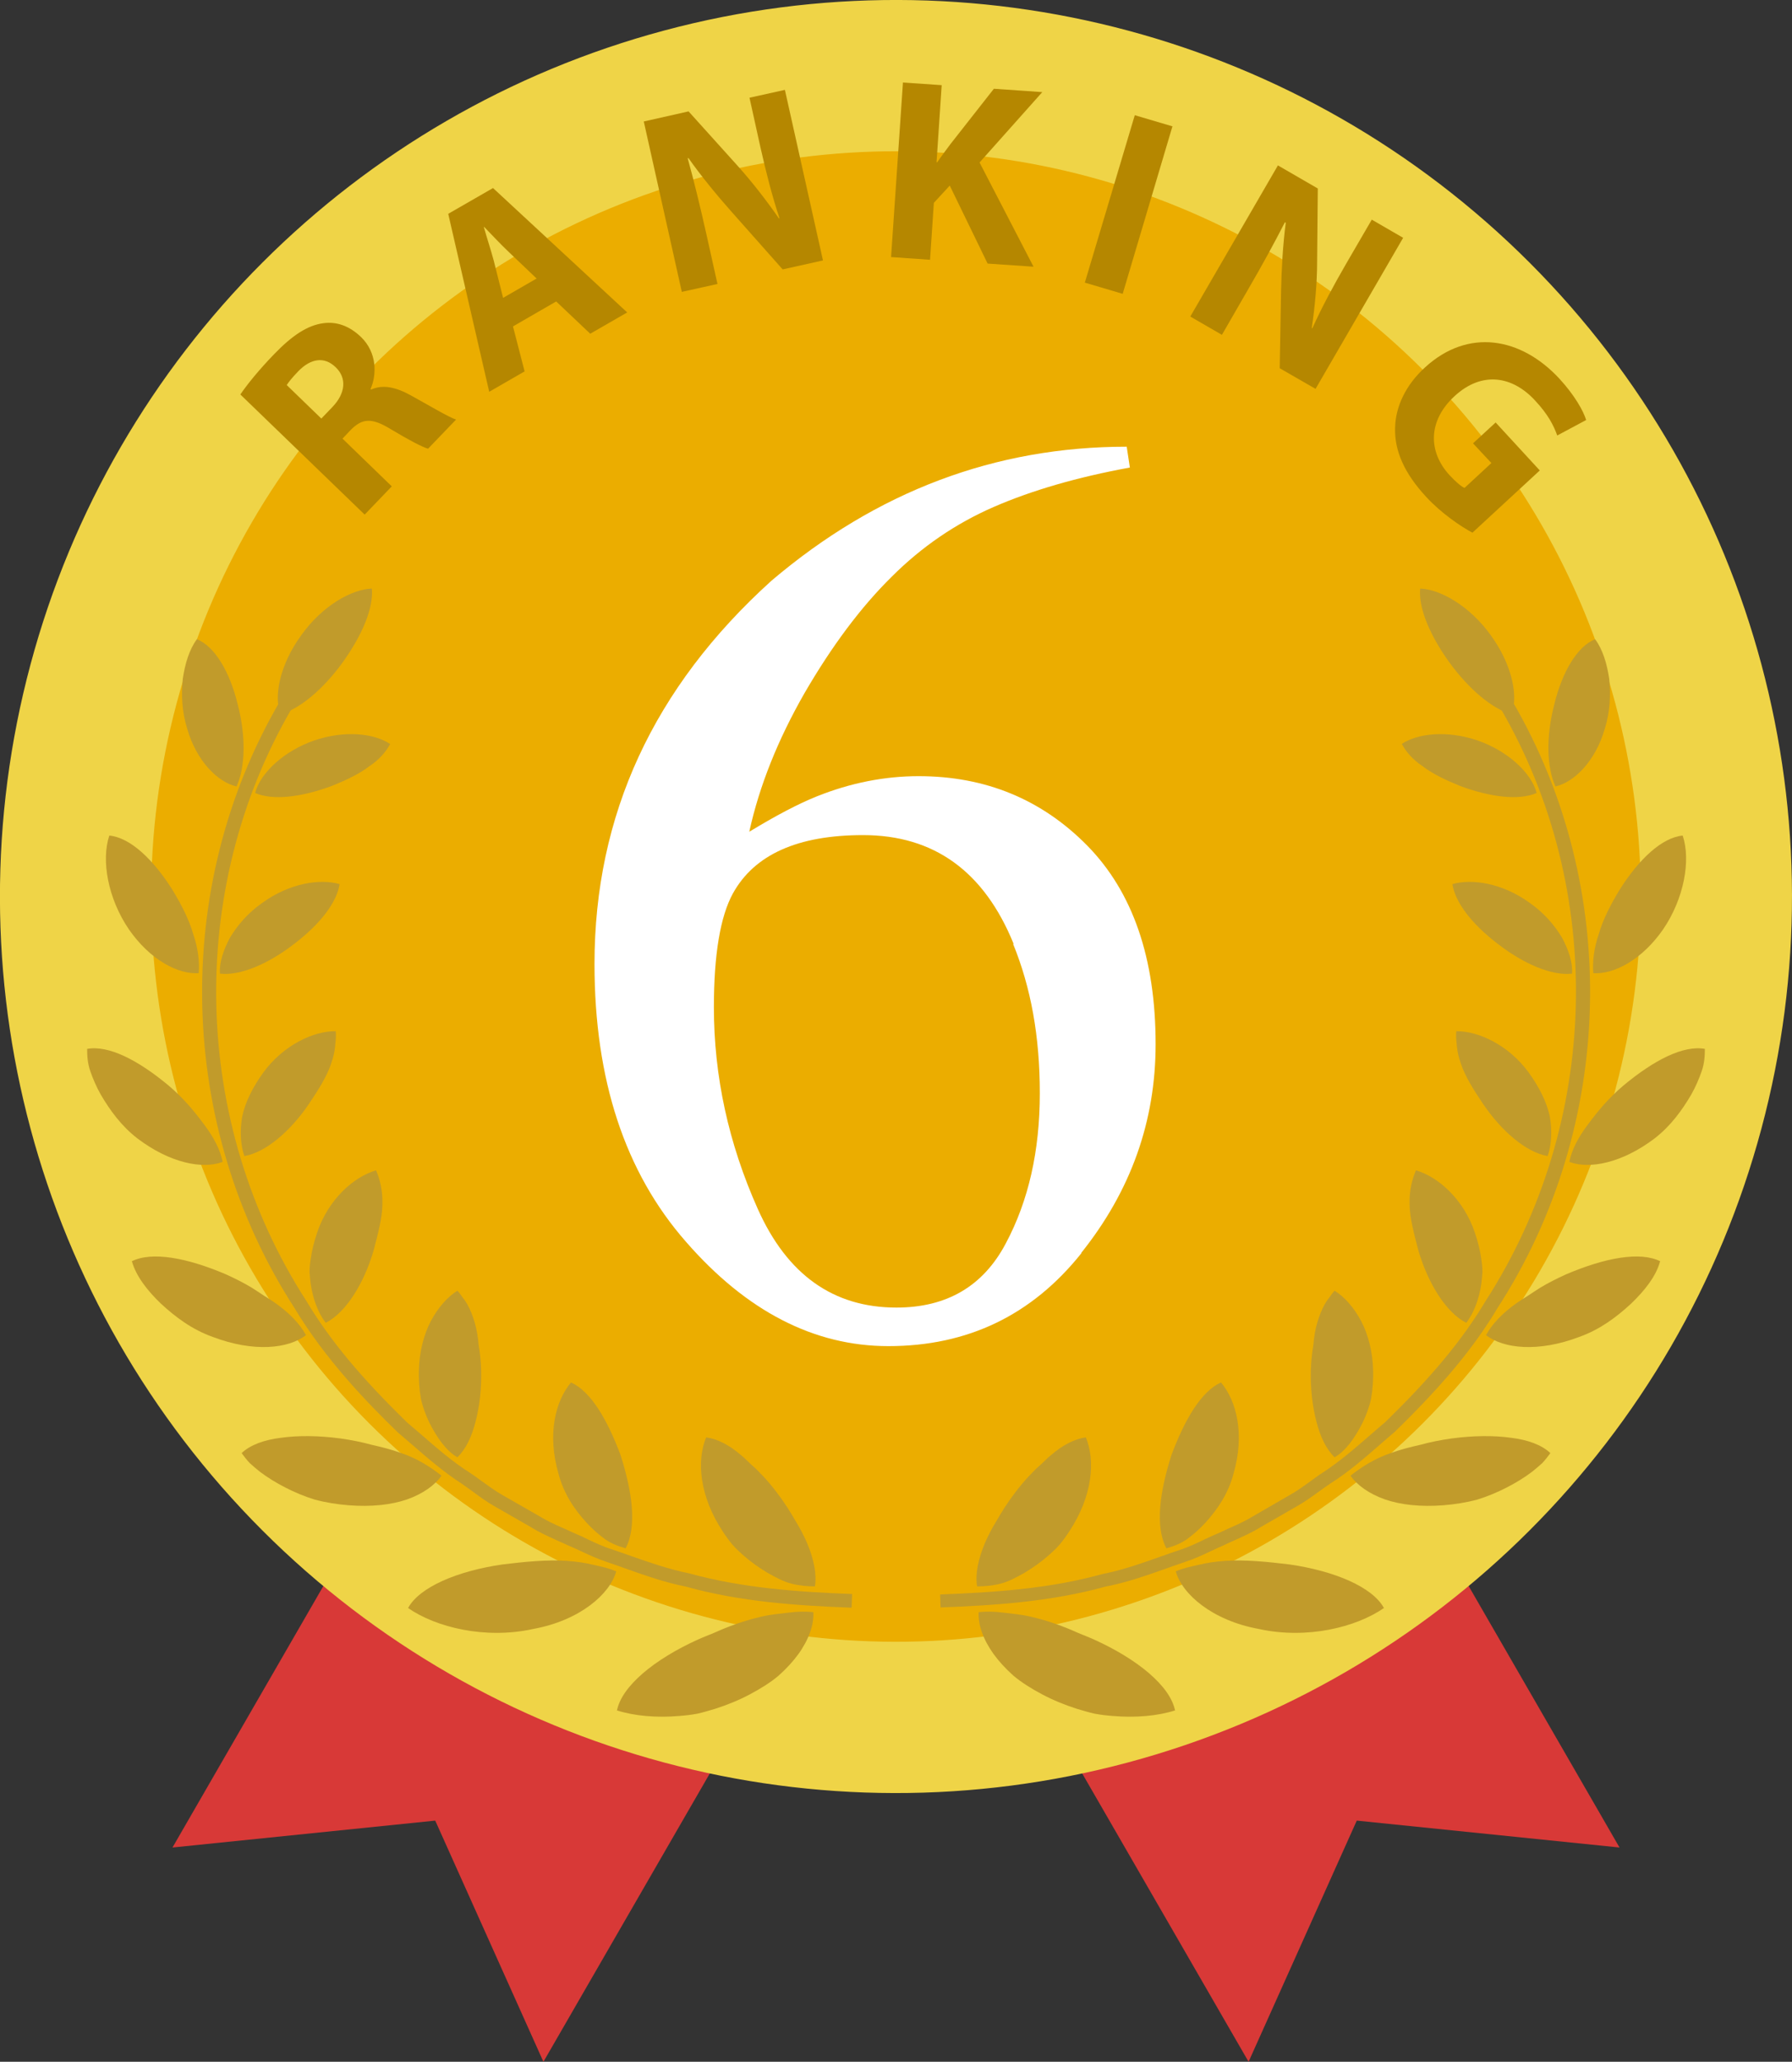 <?xml version="1.0" encoding="UTF-8"?><svg xmlns="http://www.w3.org/2000/svg" viewBox="0 0 80 91.99"><rect x="0" y="0" width="80" height="91.99" fill="#333333" stroke="none"/><defs><style>.d{fill:#efd447;}.e{fill:#ebad00;}.f{fill:#fff;}.g{fill:#b58700;}.h{fill:#c19b2b;}.i{fill:#d83937;}</style></defs><g id="a"/><g id="b"><g id="c"><g><g><g><polygon class="i" points="60.57 81.23 72.3 82.43 47.27 39.08 30.71 48.64 55.74 91.99 60.57 81.23"/><polygon class="i" points="19.43 81.23 7.7 82.43 32.73 39.08 49.29 48.64 24.26 91.99 19.43 81.23"/></g><circle class="d" cx="40" cy="40" r="40" transform="translate(-16.57 40) rotate(-45)"/><circle class="e" cx="40" cy="40" r="33.25" transform="translate(-16.57 40) rotate(-45)"/><g><g><g><g><path class="h" d="M27.53,76.31c.78,.25,1.77,.34,2.81,.25,.26-.02,.52-.05,.79-.1,.27-.06,.53-.14,.8-.22,.53-.17,1.05-.38,1.54-.64,.49-.26,.92-.53,1.28-.83,.36-.32,.66-.65,.9-.98,.47-.66,.69-1.31,.66-1.86-.34-.04-.71-.03-1.1,.02-.4,.05-.81,.08-1.26,.19-.44,.1-.9,.24-1.37,.42-.24,.09-.48,.19-.72,.3-.24,.1-.48,.19-.72,.3-1.92,.87-3.39,2.07-3.6,3.17Z"/><path class="h" d="M31.52,64.13c.51,.07,1.04,.34,1.58,.81,.14,.11,.27,.25,.41,.38,.14,.12,.28,.25,.42,.4,.28,.28,.56,.61,.83,.98,.27,.36,.52,.75,.73,1.12,.22,.35,.4,.7,.55,1.05,.29,.7,.43,1.36,.34,1.91-.33,0-.68-.03-1.04-.12-.36-.09-.73-.29-1.1-.5-.36-.22-.72-.47-1.06-.77-.17-.15-.33-.3-.48-.47-.15-.18-.29-.37-.42-.57-1.06-1.59-1.19-3.19-.75-4.23Z"/></g><g><path class="h" d="M18.21,71.74c1.25,.87,3.46,1.41,5.59,.94,2.09-.38,3.43-1.56,3.71-2.57-.29-.13-.64-.21-1.01-.29-.36-.09-.77-.15-1.2-.18-.86-.06-1.87,.04-2.86,.16-2.02,.29-3.71,1.01-4.22,1.94Z"/><path class="h" d="M25.49,61.68c.89,.4,1.62,1.66,2.21,3.23,.53,1.66,.74,3.2,.23,4.17-.3-.08-.62-.2-.91-.4-.29-.21-.58-.46-.85-.76-.54-.59-1.01-1.29-1.24-2.18-.5-1.73-.15-3.22,.57-4.07Z"/></g><g><path class="h" d="M10.8,64.85c.1,.14,.22,.29,.35,.43,.14,.13,.3,.26,.46,.39,.33,.25,.72,.49,1.13,.7,.41,.21,.86,.4,1.32,.54,.49,.13,1,.21,1.5,.25,1.02,.08,1.91-.02,2.61-.26,.71-.25,1.25-.64,1.54-1.06-.47-.37-1.07-.77-1.86-1.03-.39-.14-.82-.25-1.27-.35-.43-.12-.89-.21-1.38-.28-.97-.13-1.89-.14-2.66-.03-.75,.09-1.37,.32-1.75,.68Z"/><path class="h" d="M20.42,57.59c.08,.08,.15,.18,.22,.28,.08,.1,.15,.2,.22,.32,.13,.23,.24,.51,.33,.81,.09,.31,.15,.65,.18,1.02,.06,.35,.1,.73,.11,1.13,.02,.81-.07,1.6-.25,2.28-.17,.67-.43,1.22-.81,1.59-.51-.29-.91-.88-1.25-1.54-.16-.34-.3-.7-.38-1.08-.07-.4-.1-.82-.09-1.25,.02-.85,.22-1.6,.53-2.2,.33-.62,.75-1.09,1.2-1.37Z"/></g><g><path class="h" d="M5.89,56.28c.18,.64,.67,1.29,1.3,1.89,.64,.59,1.38,1.15,2.31,1.48,1.82,.69,3.37,.53,4.16-.08-.27-.5-.74-.99-1.38-1.44-.16-.11-.33-.22-.51-.33-.17-.11-.34-.23-.52-.34-.36-.22-.76-.42-1.18-.61-1.72-.73-3.29-1.03-4.2-.57Z"/><path class="h" d="M16.79,52.22c.17,.4,.3,.9,.28,1.51,0,.6-.2,1.33-.39,2.06-.43,1.47-1.24,2.78-2.14,3.23-.33-.43-.57-1.05-.67-1.74-.02-.17-.04-.35-.05-.53,0-.18,.02-.38,.05-.57,.05-.38,.15-.77,.28-1.16,.5-1.52,1.66-2.52,2.63-2.8Z"/></g><g><path class="h" d="M3.89,46.8c0,.31,.02,.64,.14,.99,.12,.34,.27,.7,.47,1.05,.41,.7,.92,1.4,1.63,1.95,1.45,1.1,2.91,1.39,3.81,1.05-.1-.52-.39-1.09-.83-1.67-.43-.58-.93-1.19-1.6-1.75-1.35-1.12-2.66-1.8-3.63-1.62Z"/><path class="h" d="M14.98,46c.04,.21,0,.44-.02,.68-.02,.24-.08,.5-.18,.78-.18,.55-.56,1.16-.98,1.78-.82,1.22-1.94,2.18-2.89,2.34-.17-.48-.21-1.1-.1-1.75,.13-.65,.49-1.35,.94-1.97,.9-1.24,2.26-1.86,3.22-1.85Z"/></g><g><path class="h" d="M4.88,37.28c-.37,1.11-.06,2.81,.87,4.18,.95,1.37,2.2,2.02,3.12,1.96,.04-.5-.02-1.09-.24-1.73-.18-.64-.53-1.33-.94-2-.86-1.36-1.88-2.32-2.81-2.41Z"/><path class="h" d="M15.16,39.45c-.12,.79-.84,1.76-2.01,2.65-1.14,.89-2.42,1.45-3.33,1.34-.04-.48,.15-1.05,.45-1.61,.34-.56,.8-1.1,1.43-1.54,1.22-.89,2.6-1.1,3.47-.84Z"/></g><g><path class="h" d="M8.79,28.52c-.33,.44-.53,1.08-.63,1.77-.07,.7-.04,1.46,.19,2.2,.42,1.48,1.38,2.41,2.21,2.6,.39-.86,.43-2.21,.05-3.67-.35-1.44-1.02-2.58-1.82-2.9Z"/><path class="h" d="M17.42,33.19c-.18,.34-.48,.7-.95,1.01-.43,.33-1.02,.61-1.67,.87-1.32,.49-2.61,.66-3.41,.31,.23-.89,1.28-1.87,2.63-2.34,1.38-.47,2.67-.32,3.39,.15Z"/></g></g><path class="h" d="M16.6,26.26c-.9,.03-2.22,.77-3.15,2.08-.95,1.3-1.24,2.72-.93,3.53,.88-.25,1.92-1.13,2.78-2.32,.86-1.2,1.38-2.41,1.3-3.29Z"/><path class="h" d="M38.01,71.73c-2.4-.09-4.96-.26-7.39-.94-.92-.18-1.83-.5-2.7-.81-.27-.1-.55-.19-.83-.29-.39-.13-.77-.3-1.13-.47-.19-.09-.38-.18-.58-.26-.18-.08-.34-.16-.51-.23-.39-.18-.8-.36-1.18-.6l-1.57-.9c-.36-.2-.69-.44-1-.67-.17-.12-.34-.25-.52-.37-.8-.52-1.52-1.14-2.21-1.74-.21-.18-.42-.36-.63-.54-1.33-1.29-3.23-3.24-4.62-5.56-5.24-8.12-5.5-18.73-.66-27.03l.55,.28c-4.73,8.12-4.48,18.5,.65,26.45,1.05,1.75,2.44,3.42,4.51,5.43,.2,.17,.41,.35,.62,.53,.68,.59,1.38,1.2,2.15,1.69,.19,.12,.36,.25,.54,.38,.32,.23,.62,.45,.94,.63l1.59,.91c.35,.22,.72,.39,1.11,.56,.17,.08,.34,.15,.51,.23,.19,.08,.39,.17,.59,.27,.36,.17,.7,.33,1.05,.44,.28,.09,.56,.19,.84,.29,.86,.3,1.74,.61,2.64,.79,2.39,.66,4.9,.83,7.27,.92l-.02,.59Z"/></g><g><g><g><path class="h" d="M48.48,64.13c-.51,.07-1.04,.34-1.58,.81-.14,.11-.27,.25-.41,.38-.14,.12-.28,.25-.42,.4-.28,.28-.56,.61-.83,.98-.27,.36-.52,.75-.73,1.12-.22,.35-.4,.7-.55,1.05-.29,.7-.43,1.36-.34,1.91,.33,0,.68-.03,1.04-.12,.36-.09,.73-.29,1.1-.5,.36-.22,.72-.47,1.06-.77,.17-.15,.33-.3,.48-.47,.15-.18,.29-.37,.42-.57,1.06-1.59,1.19-3.19,.75-4.23Z"/><path class="h" d="M52.47,76.31c-.78,.25-1.77,.34-2.81,.25-.26-.02-.52-.05-.79-.1-.27-.06-.53-.14-.8-.22-.53-.17-1.05-.38-1.54-.64-.49-.26-.92-.53-1.28-.83-.36-.32-.66-.65-.9-.98-.47-.66-.69-1.31-.66-1.86,.34-.04,.71-.03,1.1,.02,.4,.05,.81,.08,1.26,.19,.44,.1,.9,.24,1.37,.42,.24,.09,.48,.19,.72,.3,.24,.1,.48,.19,.72,.3,1.92,.87,3.39,2.07,3.6,3.17Z"/></g><g><path class="h" d="M54.51,61.68c-.89,.4-1.62,1.66-2.21,3.23-.53,1.66-.74,3.2-.23,4.17,.3-.08,.62-.2,.91-.4,.29-.21,.58-.46,.85-.76,.53-.59,1.01-1.29,1.24-2.18,.5-1.73,.15-3.22-.57-4.07Z"/><path class="h" d="M61.79,71.74c-1.25,.87-3.46,1.41-5.59,.94-2.09-.38-3.43-1.56-3.71-2.57,.29-.13,.64-.21,1.01-.29,.36-.09,.77-.15,1.2-.18,.86-.06,1.87,.04,2.86,.16,2.02,.29,3.71,1.01,4.22,1.94Z"/></g><g><path class="h" d="M59.58,57.59c-.08,.08-.15,.18-.22,.28-.08,.1-.15,.2-.22,.32-.13,.23-.24,.51-.33,.81s-.15,.65-.18,1.02c-.06,.35-.1,.73-.11,1.13-.02,.81,.07,1.6,.25,2.28,.17,.67,.43,1.22,.81,1.59,.51-.29,.91-.88,1.25-1.54,.16-.34,.3-.7,.38-1.08,.07-.4,.1-.82,.09-1.25-.02-.85-.22-1.6-.53-2.2-.33-.62-.75-1.09-1.2-1.37Z"/><path class="h" d="M69.2,64.85c-.1,.14-.22,.29-.35,.43-.14,.13-.3,.26-.46,.39-.33,.25-.72,.49-1.13,.7s-.86,.4-1.32,.54c-.49,.13-1,.21-1.5,.25-1.02,.08-1.91-.02-2.61-.26-.71-.25-1.25-.64-1.54-1.06,.47-.37,1.07-.77,1.86-1.03,.39-.14,.82-.25,1.27-.35,.43-.12,.89-.21,1.38-.28,.97-.13,1.89-.14,2.66-.03,.75,.09,1.37,.32,1.75,.68Z"/></g><g><path class="h" d="M63.21,52.22c-.17,.4-.3,.9-.28,1.51,0,.6,.2,1.33,.39,2.06,.43,1.47,1.24,2.78,2.14,3.23,.33-.43,.57-1.05,.67-1.74,.02-.17,.04-.35,.05-.53,0-.18-.02-.38-.05-.57-.05-.38-.15-.77-.28-1.16-.5-1.52-1.66-2.52-2.63-2.8Z"/><path class="h" d="M74.11,56.28c-.17,.64-.67,1.29-1.3,1.89-.64,.59-1.38,1.15-2.31,1.48-1.82,.69-3.37,.53-4.16-.08,.27-.5,.74-.99,1.38-1.44,.16-.11,.33-.22,.51-.33,.17-.11,.34-.23,.52-.34,.36-.22,.76-.42,1.18-.61,1.72-.73,3.29-1.03,4.2-.57Z"/></g><g><path class="h" d="M65.02,46c-.04,.21,0,.44,.02,.68,.02,.24,.08,.5,.18,.78,.18,.55,.56,1.16,.98,1.78,.82,1.22,1.94,2.18,2.89,2.34,.17-.48,.21-1.1,.1-1.75-.13-.65-.49-1.35-.94-1.97-.9-1.24-2.26-1.86-3.22-1.85Z"/><path class="h" d="M76.11,46.8c0,.31-.02,.64-.14,.99-.12,.34-.27,.7-.47,1.05-.41,.7-.92,1.4-1.63,1.95-1.45,1.1-2.91,1.39-3.81,1.05,.1-.52,.39-1.09,.83-1.67,.43-.58,.93-1.19,1.6-1.75,1.35-1.12,2.66-1.8,3.63-1.62Z"/></g><g><path class="h" d="M64.84,39.45c.12,.79,.84,1.76,2.01,2.65,1.14,.89,2.42,1.45,3.33,1.34,.04-.48-.15-1.05-.45-1.61-.34-.56-.8-1.1-1.43-1.54-1.22-.89-2.6-1.1-3.47-.84Z"/><path class="h" d="M75.12,37.28c.37,1.11,.06,2.81-.87,4.18-.95,1.37-2.2,2.02-3.12,1.96-.04-.5,.02-1.09,.24-1.73,.18-.64,.53-1.33,.94-2,.86-1.36,1.88-2.32,2.81-2.41Z"/></g><g><path class="h" d="M62.58,33.19c.18,.34,.48,.7,.95,1.01,.43,.33,1.02,.61,1.66,.87,1.32,.49,2.61,.66,3.41,.31-.23-.89-1.28-1.87-2.63-2.34-1.38-.47-2.67-.32-3.39,.15Z"/><path class="h" d="M71.21,28.52c.33,.44,.53,1.08,.63,1.77,.07,.7,.04,1.46-.19,2.2-.42,1.48-1.38,2.41-2.21,2.6-.39-.86-.43-2.21-.05-3.67,.35-1.44,1.02-2.58,1.82-2.9Z"/></g></g><path class="h" d="M63.4,26.26c-.08,.88,.44,2.09,1.3,3.29,.87,1.19,1.9,2.07,2.78,2.32,.31-.81,.02-2.23-.93-3.53-.94-1.31-2.26-2.05-3.15-2.08Z"/><path class="h" d="M41.99,71.73l-.02-.59c2.36-.09,4.87-.25,7.24-.91,.92-.18,1.81-.5,2.66-.8,.28-.1,.56-.2,.84-.29,.36-.12,.7-.28,1.05-.45,.2-.09,.4-.19,.6-.27,.16-.07,.33-.15,.5-.23,.39-.17,.76-.34,1.1-.55l1.59-.92c.33-.18,.63-.4,.95-.63,.18-.13,.35-.26,.54-.38,.77-.5,1.47-1.11,2.15-1.7,.21-.18,.42-.37,.64-.55,2.06-2,3.45-3.67,4.49-5.41,5.13-7.96,5.39-18.34,.66-26.46l.55-.28c4.84,8.3,4.58,18.92-.67,27.04-1.06,1.78-2.49,3.49-4.6,5.54-.23,.19-.44,.38-.65,.56-.69,.6-1.41,1.23-2.22,1.74-.17,.11-.34,.24-.51,.36-.32,.23-.65,.47-1.01,.67l-1.58,.91c-.37,.23-.77,.41-1.17,.59-.17,.07-.33,.15-.5,.23-.21,.09-.4,.18-.59,.27-.36,.17-.73,.34-1.13,.47-.27,.09-.55,.19-.83,.29-.88,.31-1.78,.63-2.72,.81-2.41,.67-4.97,.84-7.37,.93Z"/></g></g></g><path class="f" d="M48.28,55.91c-2.21,2.77-5.08,4.15-8.62,4.15-3.31,0-6.33-1.55-9.04-4.66-2.72-3.1-4.08-7.23-4.08-12.39,0-6.64,2.63-12.34,7.9-17.1,4.7-3.99,9.99-5.98,15.86-5.98l.14,.93c-2.35,.43-4.38,1.02-6.08,1.76-1.7,.74-3.22,1.78-4.56,3.12-1.37,1.35-2.66,3.08-3.87,5.16-1.2,2.09-2.03,4.16-2.48,6.21,1.17-.71,2.17-1.24,3.02-1.58,1.5-.6,3.02-.9,4.54-.9,2.99,0,5.5,1.04,7.53,3.1,2.03,2.07,3.05,5.02,3.05,8.86,0,3.44-1.11,6.55-3.32,9.31Zm-3.03-13.8c-1.32-3.24-3.56-4.85-6.72-4.85-2.92,0-4.85,.87-5.81,2.6-.56,1.02-.85,2.71-.85,5.08,0,3.07,.65,6.07,1.96,9,1.31,2.93,3.37,4.4,6.19,4.4,2.24,0,3.87-.95,4.88-2.86,1.02-1.91,1.52-4.14,1.52-6.7s-.4-4.72-1.19-6.66Z"/><g><path class="g" d="M10.73,17.6c.32-.47,.86-1.13,1.51-1.8,.8-.83,1.49-1.29,2.2-1.38,.59-.08,1.16,.12,1.68,.62,.71,.69,.71,1.67,.42,2.32l.03,.02c.53-.24,1.12-.1,1.77,.26,.8,.44,1.7,.98,2.02,1.08l-1.25,1.3c-.25-.07-.83-.37-1.68-.88-.85-.52-1.27-.47-1.78,.05l-.36,.38,2.2,2.13-1.21,1.26-5.53-5.34Zm3.62,1.07l.48-.5c.61-.63,.65-1.31,.16-1.78-.51-.5-1.12-.4-1.68,.18-.29,.3-.44,.5-.51,.61l1.54,1.49Z"/><path class="g" d="M22.9,14.56l.52,2.01-1.58,.91-1.83-7.94,2-1.15,5.99,5.55-1.65,.95-1.52-1.44-1.94,1.12Zm1.06-2.13l-1.25-1.19c-.35-.33-.76-.77-1.09-1.11h-.02c.13,.47,.32,1.04,.44,1.49l.42,1.67,1.49-.86Z"/><path class="g" d="M30.44,13.03l-1.7-7.61,2-.45,2.2,2.44c.63,.7,1.29,1.55,1.83,2.33h.03c-.33-.99-.59-2.01-.85-3.16l-.49-2.22,1.58-.35,1.7,7.61-1.8,.4-2.28-2.57c-.64-.72-1.35-1.58-1.92-2.39h-.04c.28,1.01,.54,2.08,.82,3.32l.51,2.29-1.58,.35Z"/><path class="g" d="M40.3,3.68l1.74,.12-.23,3.44h.03c.19-.28,.4-.55,.59-.81l1.94-2.47,2.16,.15-2.8,3.14,2.41,4.65-2.05-.14-1.69-3.48-.71,.77-.17,2.54-1.74-.12,.53-7.78Z"/><path class="g" d="M52.34,5.64l-2.22,7.47-1.69-.5,2.23-7.47,1.69,.5Z"/><path class="g" d="M53.14,14.12l3.91-6.74,1.78,1.03-.03,3.28c0,.94-.1,2.01-.24,2.95h.03c.42-.93,.92-1.86,1.51-2.88l1.14-1.96,1.4,.81-3.91,6.74-1.6-.92,.06-3.43c.02-.96,.08-2.08,.21-3.06l-.04-.02c-.47,.92-1,1.89-1.64,2.99l-1.17,2.03-1.4-.81Z"/><path class="g" d="M65.74,23.77c-.51-.27-1.39-.86-2.08-1.61-.97-1.05-1.4-2.04-1.38-3.04,.01-.98,.49-1.96,1.34-2.73,1.91-1.75,4.27-1.36,6,.51,.68,.74,1.07,1.44,1.19,1.84l-1.29,.69c-.16-.44-.4-.93-.99-1.56-.99-1.08-2.36-1.34-3.6-.19-1.18,1.09-1.19,2.47-.21,3.53,.27,.29,.52,.5,.66,.56l1.2-1.11-.82-.88,1.01-.93,1.97,2.14-3.01,2.78Z"/></g></g></g></g></svg>